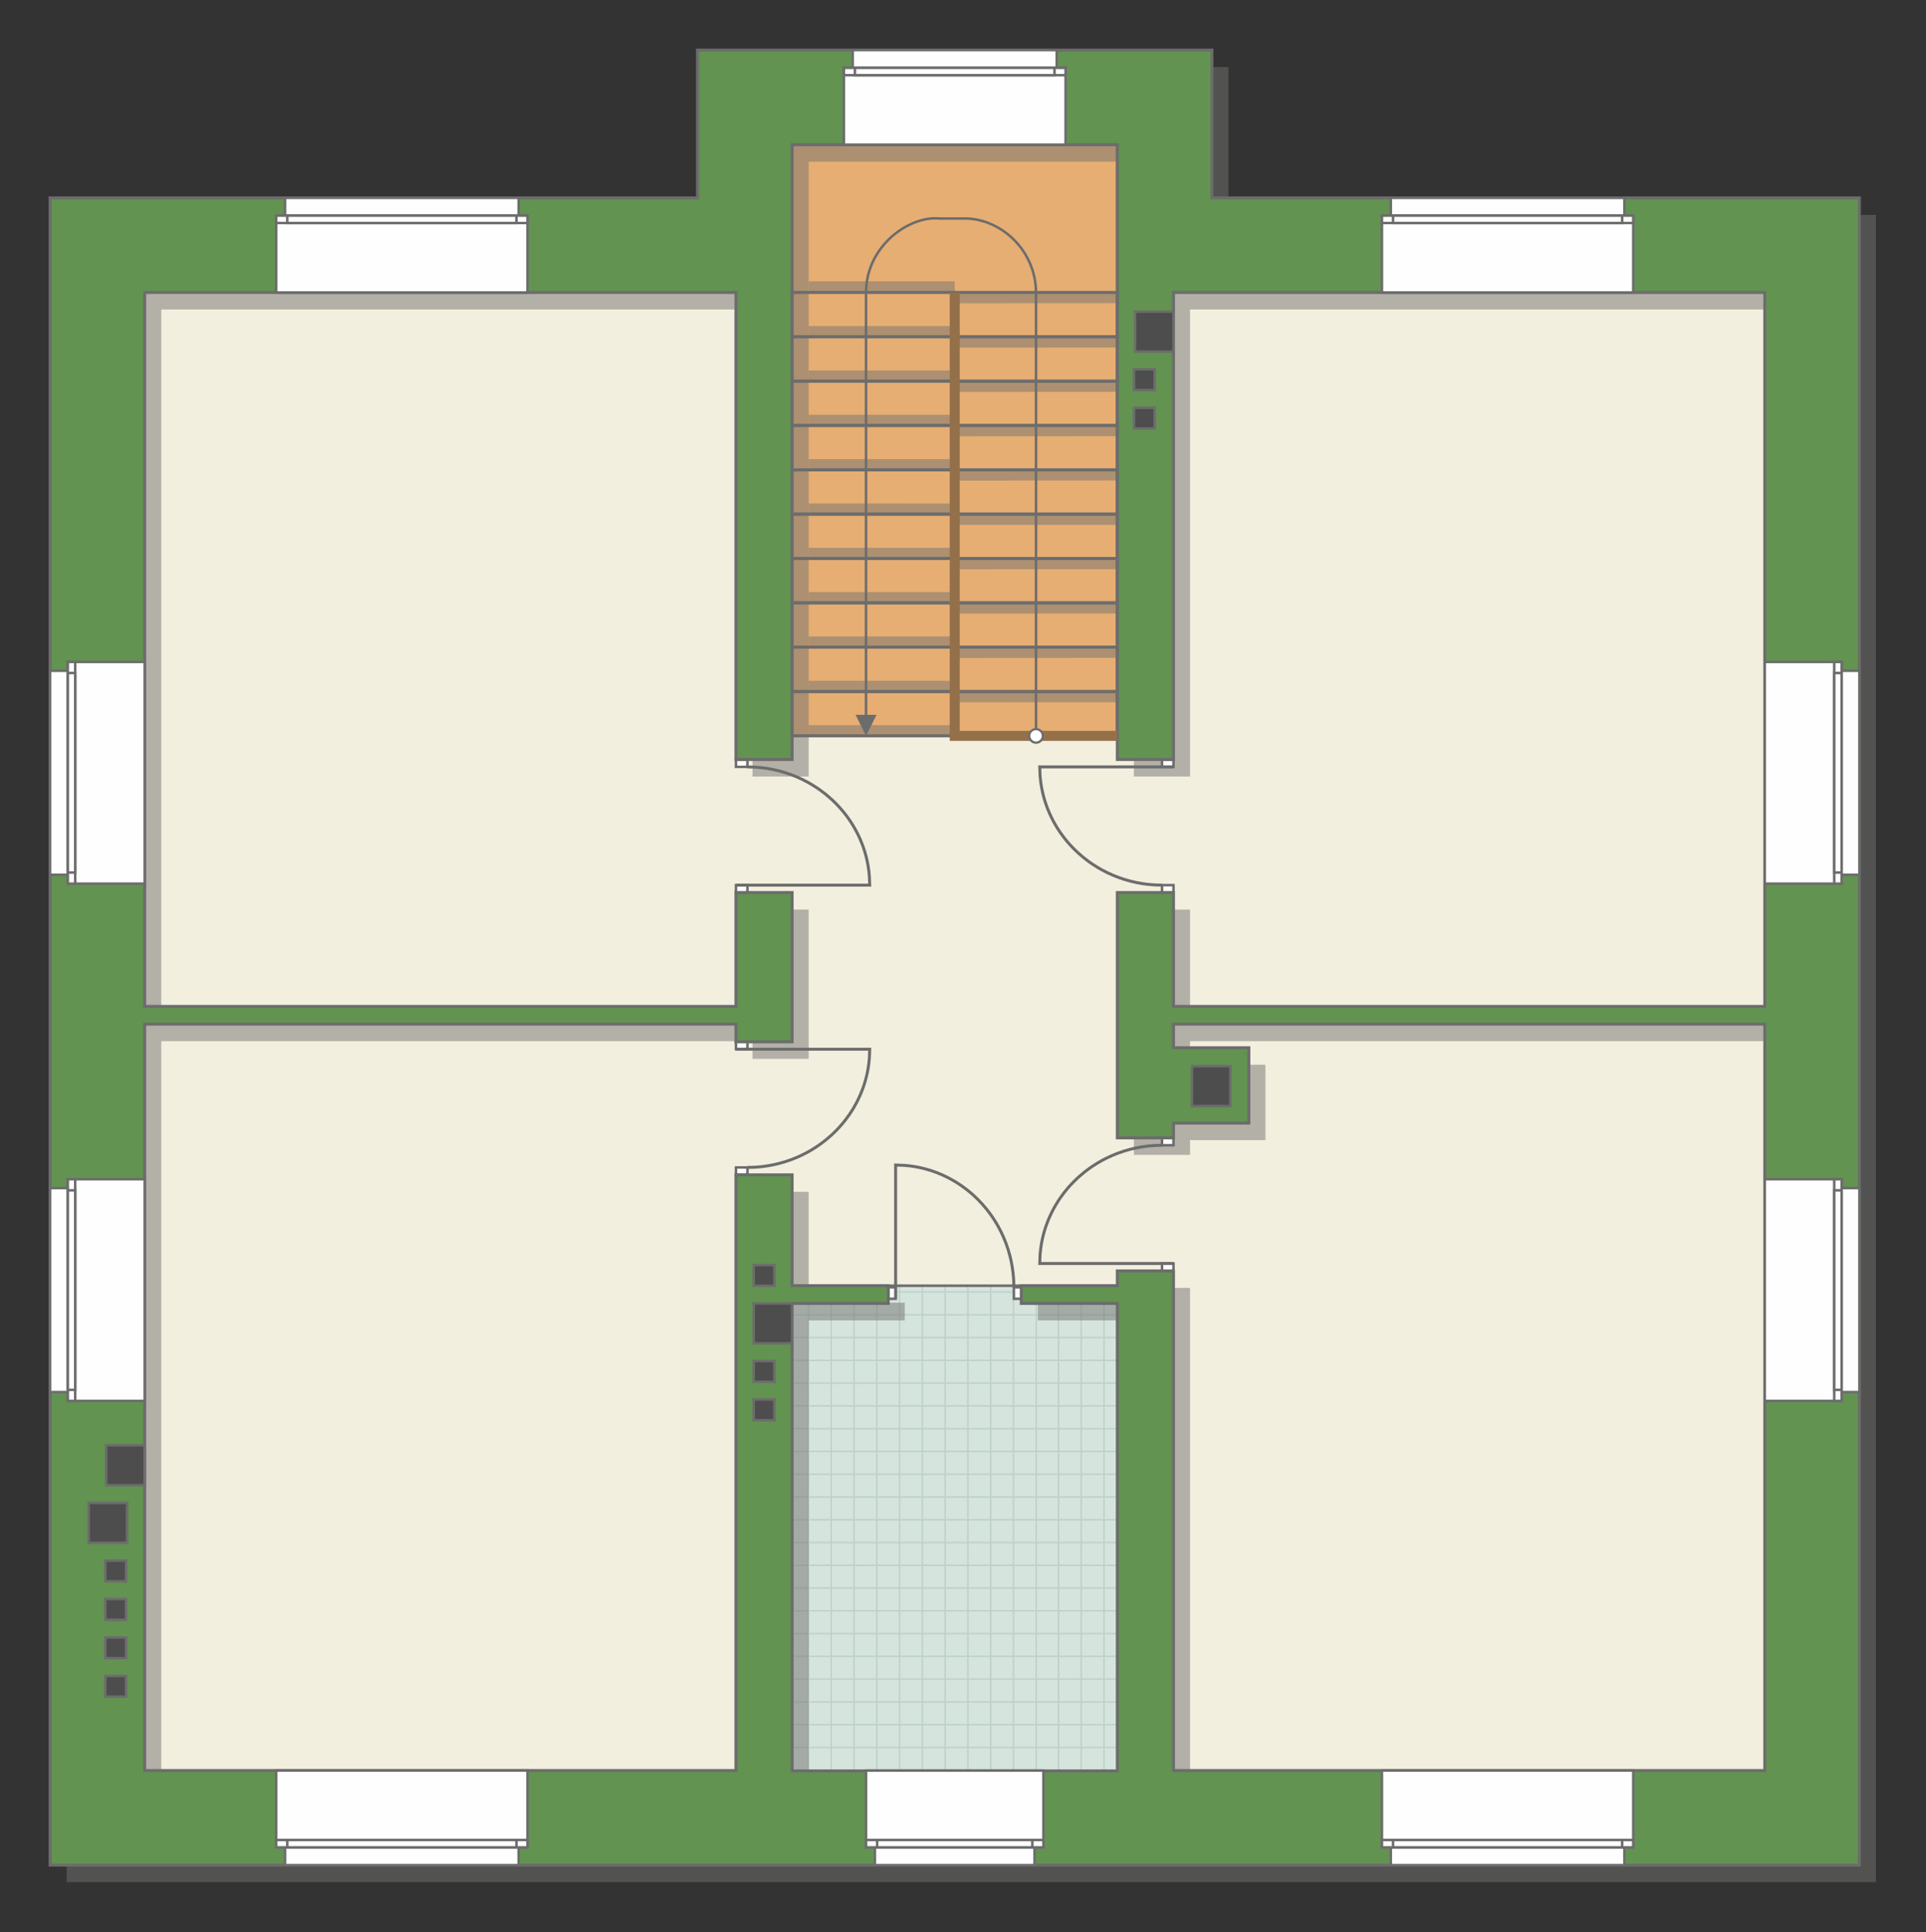 <?xml version="1.0" encoding="UTF-8"?>
<!DOCTYPE svg PUBLIC "-//W3C//DTD SVG 1.1//EN" "http://www.w3.org/Graphics/SVG/1.1/DTD/svg11.dtd">
<!-- Creator: CorelDRAW -->
<svg xmlns="http://www.w3.org/2000/svg" xml:space="preserve" width="130.234mm" height="130.666mm" version="1.1" style="shape-rendering:geometricPrecision; text-rendering:geometricPrecision; image-rendering:optimizeQuality; fill-rule:evenodd; clip-rule:evenodd"
viewBox="0 0 15201.67 15252.07"
 xmlns:xlink="http://www.w3.org/1999/xlink"
 xmlns:xodm="http://www.corel.com/coreldraw/odm/2003">
 <rect x="0" y="0" width="15201.67" height="15252.07" fill="#333333" stroke="none"/>
 <defs>
  <style type="text/css">
   <![CDATA[
    .str4 {stroke:#94704A;stroke-width:79.01;stroke-miterlimit:22.926}
    .str2 {stroke:#6C6C6C;stroke-width:19.72;stroke-miterlimit:22.926}
    .str1 {stroke:#6C6C6C;stroke-width:19.76;stroke-miterlimit:22.926}
    .str3 {stroke:#6C6C6C;stroke-width:23.35;stroke-miterlimit:22.926}
    .str0 {stroke:#BDD2C8;stroke-width:11.67;stroke-miterlimit:22.926}
    .fil1 {fill:none}
    .fil5 {fill:#FEFEFE}
    .fil0 {fill:#D6E4DE}
    .fil7 {fill:#4D4D4D}
    .fil6 {fill:#629351}
    .fil3 {fill:#E6AE73}
    .fil2 {fill:#F2EFDE}
    .fil9 {fill:white}
    .fil8 {fill:#6C6C6C;fill-rule:nonzero}
    .fil4 {fill:#727271;fill-opacity:0.502}
   ]]>
  </style>
    <clipPath id="id0">
     <path d="M8818.93 13978.46l-2566.8 0 0 -3829.88 2566.8 0 0 3829.88z"/>
    </clipPath>
 </defs>
 <g id="пол">
  <g id="_2232659731312">
   <polygon class="fil0" points="8818.93,13978.46 6252.13,13978.46 6252.13,10148.58 8818.93,10148.58 "/>
   <g style="clip-path:url(#id0)">
    <g>
     <path id="_1" class="fil1 str0" d="M9612.52 14867.51l0 -7219.77m-179.73 7219.77l0 -7219.77m-179.73 7219.77l0 -7219.77m-179.73 7219.77l0 -7219.77m-179.73 7219.77l0 -7219.77m-179.73 7219.77l0 -7219.77m-179.73 7219.77l0 -7219.77m-179.73 7219.77l0 -7219.77m2695.92 7219.86l0 -7219.77m-179.73 7219.77l0 -7219.77m-179.73 7219.77l0 -7219.77m-179.73 7219.77l0 -7219.77m-179.73 7219.77l0 -7219.77m-179.73 7219.77l0 -7219.77m-179.73 7219.77l0 -7219.77m-179.73 7219.77l0 -7219.77m2696.02 7219.67l0 -7219.77m-179.73 7219.77l0 -7219.77m-179.73 7219.77l0 -7219.77m-179.73 7219.77l0 -7219.77m-179.73 7219.77l0 -7219.77m-179.73 7219.77l0 -7219.77m-179.73 7219.77l0 -7219.77m-179.73 7219.77l0 -7219.77m2695.92 7219.86l0 -7219.77m-179.73 7219.77l0 -7219.77m-179.73 7219.77l0 -7219.77m-179.73 7219.77l0 -7219.77m-179.73 7219.77l0 -7219.77m-179.73 7219.77l0 -7219.77m-179.73 7219.77l0 -7219.77m-179.73 7219.77l0 -7219.77"/>
     <path class="fil1 str0" d="M15572.14 12535.31l-11806.74 0m11806.74 179.73l-11806.74 0m11806.74 179.73l-11806.74 0m11806.74 179.73l-11806.74 0m11806.74 179.73l-11806.74 0m11806.74 179.73l-11806.74 0m11806.74 179.73l-11806.74 0m11806.74 179.73l-11806.74 0m11806.9 -2695.92l-11806.74 0m11806.74 179.73l-11806.74 0m11806.74 179.73l-11806.74 0m11806.74 179.73l-11806.74 0m11806.74 179.73l-11806.74 0m11806.74 179.73l-11806.74 0m11806.74 179.73l-11806.74 0m11806.74 179.73l-11806.74 0m11806.59 -2696.02l-11806.74 0m11806.74 179.73l-11806.74 0m11806.74 179.73l-11806.74 0m11806.74 179.73l-11806.74 0m11806.74 179.73l-11806.74 0m11806.74 179.73l-11806.74 0m11806.74 179.73l-11806.74 0m11806.74 179.73l-11806.74 0m11806.9 -2695.92l-11806.74 0m11806.74 179.73l-11806.74 0m11806.74 179.73l-11806.74 0m11806.74 179.73l-11806.74 0m11806.74 179.73l-11806.74 0m11806.74 179.73l-11806.74 0m11806.74 179.73l-11806.74 0m11806.74 179.73l-11806.74 0"/>
     <path class="fil1 str0" d="M15184.1 14867.6l0 -7219.77m-179.73 7219.77l0 -7219.77m-179.73 7219.77l0 -7219.77m-179.73 7219.77l0 -7219.77m-179.73 7219.77l0 -7219.77m-179.73 7219.77l0 -7219.77m-179.73 7219.77l0 -7219.77m-179.73 7219.77l0 -7219.77m1437.78 7219.86l0 -7219.77"/>
     <path class="fil1 str0" d="M3865.31 14944.08l0 -7219.77m-179.73 7219.77l0 -7219.77m-179.73 7219.77l0 -7219.77m-179.73 7219.77l0 -7219.77m-179.73 7219.77l0 -7219.77m-179.73 7219.77l0 -7219.77m-179.73 7219.77l0 -7219.77m-179.73 7219.77l0 -7219.77m2695.92 7219.86l0 -7219.77m-179.73 7219.77l0 -7219.77m-179.73 7219.77l0 -7219.77m-179.73 7219.77l0 -7219.77m-179.73 7219.77l0 -7219.77m-179.73 7219.77l0 -7219.77m-179.73 7219.77l0 -7219.77m-179.73 7219.77l0 -7219.77m2696.02 7219.67l0 -7219.77m-179.73 7219.77l0 -7219.77m-179.73 7219.77l0 -7219.77m-179.73 7219.77l0 -7219.77m-179.73 7219.77l0 -7219.77m-179.73 7219.77l0 -7219.77m-179.73 7219.77l0 -7219.77m-179.73 7219.77l0 -7219.77m2695.92 7219.86l0 -7219.77m-179.73 7219.77l0 -7219.77m-179.73 7219.77l0 -7219.77m-179.73 7219.77l0 -7219.77m-179.73 7219.77l0 -7219.77m-179.73 7219.77l0 -7219.77m-179.73 7219.77l0 -7219.77m-179.73 7219.77l0 -7219.77"/>
    </g>
   </g>
   <polygon class="fil1" points="8818.93,13978.46 6252.13,13978.46 6252.13,10148.58 8818.93,10148.58 "/>
   <polygon class="fil2 str1" points="698.65,12150.89 698.65,14535.71 5963.47,14535.71 5963.47,10288.77 6252.13,10148.7 9004.58,10148.7 9004.58,13975.78 9627.73,14535.71 14189.48,14112.94 14189.48,1865.36 9227.67,1865.36 9227.67,849.37 5874.52,849.37 5874.52,1908.43 920.33,1908.43 920.33,12178.32 "/>
   <polygon class="fil3 str1" points="6252.13,5808.57 8818.93,5808.57 8818.93,1142 6252.13,1142 "/>
  </g>
 </g>
 <g id="тень">
  <g id="_2232659731936">
   <path class="fil4" d="M525.9 1696.31l5110.13 0 0 -1166.71 4060.19 0 0 1166.71 5110.14 0 0 13160.46 -14280.47 0 0 -13160.46zm746.68 746.7l4666.82 0 0 3686.46 443.33 0 0 -184.11 0 -4669.06 2566.8 0 0 4853.17 443.33 0 0 -3686.46 4666.82 0 0 5635.26 -4666.82 0 0 -898.79 -443.33 0 0 1936.73 443.33 0 0 -116.73 594.95 0 0 -594.73 -594.95 0 0 -186.41 4666.82 0 0 5891.74 -4666.82 0 0 -3943.92 -443.33 0 0 116.73 -758.13 0 0 140.07 758.13 0 0 3689.81 -2566.8 0 0 -3689.81 758.6 0 0 -139.95 -758.6 0 0 -874.98 -443.33 0 0 4702.06 -4666.82 0 0 -5891.74 4666.82 0 0 139.6 443.33 0 0 -1178.46 -443.33 0 0 898.79 -4666.82 0 0 -5635.26z"/>
   <g>
    <polygon class="fil4" points="8818.93,5542.93 7535.53,5543.62 7535.53,5458.49 8818.93,5458.58 "/>
    <polygon class="fil4" points="8818.93,5192.89 7535.53,5193.58 7535.53,5108.45 8818.93,5108.54 "/>
    <polygon class="fil4" points="8818.93,4842.91 7535.53,4843.6 7535.53,4758.47 8818.93,4758.57 "/>
    <polygon class="fil4" points="8818.93,4492.87 7535.53,4493.56 7535.53,4408.43 8818.93,4408.53 "/>
    <polygon class="fil4" points="8818.93,4142.88 7535.53,4143.57 7535.53,4058.44 8818.93,4058.54 "/>
    <polygon class="fil4" points="8818.93,3792.85 7535.53,3793.53 7535.53,3708.41 8818.93,3708.5 "/>
    <polygon class="fil4" points="8818.93,3442.87 7535.53,3443.55 7535.53,3358.43 8818.93,3358.52 "/>
    <polygon class="fil4" points="8818.93,3092.83 7535.53,3093.52 7535.53,3008.39 8818.93,3008.48 "/>
    <polygon class="fil4" points="8818.93,2743.09 7535.53,2743.78 7535.53,2658.65 8818.93,2658.75 "/>
    <polygon class="fil4" points="8818.93,2393.06 7535.53,2393.74 7535.53,2308.62 8818.93,2308.71 "/>
    <polygon class="fil4" points="7535.53,5808.57 6382.72,5809.26 6382.72,5724.13 7535.53,5724.23 "/>
    <polygon class="fil4" points="7535.53,5458.54 6382.72,5459.22 6382.72,5374.1 7535.53,5374.19 "/>
    <polygon class="fil4" points="7535.53,5108.56 6382.72,5109.24 6382.72,5024.12 7535.53,5024.21 "/>
    <polygon class="fil4" points="7535.53,4758.52 6382.72,4759.21 6382.72,4674.08 7535.53,4674.17 "/>
    <polygon class="fil4" points="7535.53,4408.53 6382.72,4409.22 6382.72,4324.09 7535.53,4324.18 "/>
    <polygon class="fil4" points="7535.53,4058.49 6382.72,4059.18 6382.72,3974.05 7535.53,3974.14 "/>
    <polygon class="fil4" points="7535.53,3708.51 6382.72,3709.2 6382.72,3624.07 7535.53,3624.16 "/>
    <polygon class="fil4" points="7535.53,3358.47 6382.72,3359.16 6382.72,3274.03 7535.53,3274.13 "/>
    <polygon class="fil4" points="7535.53,3008.74 6382.72,3009.43 6382.72,2924.3 7535.53,2924.39 "/>
    <polygon class="fil4" points="7535.53,2658.7 6382.72,2659.39 6382.72,2574.26 7535.53,2574.35 "/>
    <polygon class="fil4" points="7535.53,2304.96 6382.72,2305.65 6382.72,2220.52 7535.53,2220.62 "/>
   </g>
  </g>
 </g>
 <g id="двери">
  <g id="_2232659735680">
   <g>
    <polygon class="fil5 str2" points="5899.34,6986.82 5808.81,6986.82 5808.81,7045.18 5899.34,7045.18 "/>
    <polyline class="fil1 str3" points="5808.81,6986.82 6864.56,6986.82 6861.76,6914.99 6857.38,6872.37 6851.71,6834.14 6847.13,6809.32 6839.69,6775.39 6831.28,6742.99 6825.22,6722.25 6815.67,6692.75 6803.65,6659.82 6789.15,6624.57 6771.13,6585.73 6753.78,6552.3 6733.18,6516.45 6718.85,6493.5 6700.72,6466.45 6672.6,6428.17 6649.92,6400 6627,6373.62 6595.96,6340.82 6561.9,6308.15 6517.31,6269.86 6477.53,6239.44 6448.27,6219.06 6406.48,6192.58 6378.9,6176.69 6334.62,6153.6 6290.53,6133.37 6245.34,6115.29 6198.53,6099.24 6147.57,6084.69 6103.82,6074.52 6061.33,6066.62 6011.3,6059.74 5960.96,6055.4 5899.34,6053.53 "/>
    <polygon class="fil5 str2" points="5808.81,6053.53 5808.81,5995.17 5899.34,5995.17 5899.34,6053.53 "/>
   </g>
   <g>
    <polygon class="fil5 str2" points="9171.73,6053.55 9262.26,6053.55 9262.26,5995.18 9171.73,5995.18 "/>
    <polyline class="fil1 str3" points="9262.26,6053.55 8206.51,6053.55 8209.31,6125.37 8213.69,6168 8219.36,6206.22 8223.94,6231.04 8231.37,6264.97 8239.79,6297.37 8245.85,6318.12 8255.39,6347.61 8267.42,6380.54 8281.91,6415.79 8299.94,6454.63 8317.28,6488.06 8337.88,6523.92 8352.22,6546.86 8370.35,6573.91 8398.46,6612.2 8421.14,6640.36 8444.07,6666.74 8475.11,6699.54 8509.17,6732.21 8553.76,6770.5 8593.54,6800.92 8622.8,6821.3 8664.59,6847.78 8692.17,6863.67 8736.44,6886.76 8780.53,6906.99 8825.73,6925.07 8872.53,6941.12 8923.5,6955.67 8967.25,6965.84 9009.73,6973.74 9059.76,6980.62 9110.11,6984.96 9171.73,6986.83 "/>
    <polygon class="fil5 str2" points="9262.26,6986.83 9262.26,7045.19 9171.73,7045.19 9171.73,6986.83 "/>
   </g>
   <g>
    <polygon class="fil5 str2" points="5899.34,8282.01 5808.81,8282.01 5808.81,8223.64 5899.34,8223.64 "/>
    <polyline class="fil1 str3" points="5808.81,8282.01 6864.56,8282.01 6861.76,8353.83 6857.38,8396.46 6851.71,8434.68 6847.13,8459.5 6839.69,8493.43 6831.28,8525.84 6825.22,8546.58 6815.67,8576.07 6803.65,8609 6789.15,8644.25 6771.13,8683.09 6753.78,8716.52 6733.18,8752.38 6718.85,8775.33 6700.72,8802.37 6672.6,8840.66 6649.92,8868.82 6627,8895.2 6595.96,8928 6561.9,8960.67 6517.31,8998.96 6477.53,9029.38 6448.27,9049.76 6406.48,9076.24 6378.9,9092.13 6334.62,9115.22 6290.53,9135.45 6245.34,9153.53 6198.53,9169.58 6147.57,9184.13 6103.82,9194.3 6061.33,9202.2 6011.3,9209.08 5960.96,9213.42 5899.34,9215.29 "/>
    <polygon class="fil5 str2" points="5808.81,9215.29 5808.81,9273.65 5899.34,9273.65 5899.34,9215.29 "/>
   </g>
   <g>
    <polygon class="fil5 str2" points="9171.73,9973.49 9262.26,9973.49 9262.26,10031.86 9171.73,10031.86 "/>
    <polyline class="fil1 str3" points="9262.26,9973.49 8206.51,9973.49 8209.31,9901.67 8213.69,9859.04 8219.36,9820.82 8223.94,9796 8231.37,9762.07 8239.79,9729.66 8245.85,9708.92 8255.39,9679.43 8267.42,9646.5 8281.91,9611.25 8299.94,9572.41 8317.28,9538.98 8337.88,9503.12 8352.22,9480.17 8370.35,9453.13 8398.46,9414.84 8421.14,9386.68 8444.07,9360.3 8475.11,9327.5 8509.17,9294.83 8553.76,9256.54 8593.54,9226.12 8622.8,9205.74 8664.59,9179.26 8692.17,9163.37 8736.44,9140.28 8780.53,9120.05 8825.73,9101.97 8872.53,9085.92 8923.5,9071.37 8967.25,9061.2 9009.73,9053.3 9059.76,9046.42 9110.11,9042.08 9171.73,9040.21 "/>
    <polygon class="fil5 str2" points="9262.26,9040.21 9262.26,8981.85 9171.73,8981.85 9171.73,9040.21 "/>
   </g>
   <g>
    <polygon class="fil5 str2" points="7069.1,10161.42 7069.1,10251.96 7010.73,10251.96 7010.73,10161.42 "/>
    <polyline class="fil1 str3" points="7069.1,10251.96 7069.1,9196.2 7140.92,9199.01 7183.55,9203.38 7221.77,9209.06 7246.59,9213.63 7280.52,9221.07 7312.92,9229.48 7333.67,9235.54 7363.16,9245.09 7396.09,9257.11 7431.34,9271.61 7470.18,9289.63 7503.61,9306.98 7539.47,9327.58 7562.41,9341.91 7589.46,9360.04 7627.75,9388.16 7655.91,9410.84 7682.29,9433.76 7715.09,9464.8 7747.76,9498.86 7786.05,9543.45 7816.47,9583.23 7836.85,9612.5 7863.33,9654.28 7879.22,9681.87 7902.31,9726.14 7922.54,9770.23 7940.62,9815.42 7956.67,9862.23 7971.22,9913.19 7981.39,9956.94 7989.29,9999.43 7996.17,10049.46 8000.51,10099.8 8002.38,10161.42 "/>
    <polygon class="fil5 str2" points="8002.38,10251.96 8060.74,10251.96 8060.74,10161.42 8002.38,10161.42 "/>
   </g>
  </g>
 </g>
 <g id="стена">
  <path class="fil6 str3" d="M395.3 1562.01l5110.13 0 0 -1166.71 4060.19 0 0 1166.71 5110.14 0 0 13160.46 -14280.47 0 0 -13160.46zm746.68 746.7l4666.82 0 0 3686.46 443.33 0 0 -184.11 0 -4669.06 2566.8 0 0 4853.17 443.33 0 0 -3686.46 4666.82 0 0 5635.26 -4666.82 0 0 -898.79 -443.33 0 0 1936.73 443.33 0 0 -116.73 594.95 0 0 -594.73 -594.95 0 0 -186.41 4666.82 0 0 5891.74 -4666.82 0 0 -3943.92 -443.33 0 0 116.73 -758.13 0 0 140.07 758.13 0 0 3689.81 -2566.8 0 0 -3689.81 758.6 0 0 -139.95 -758.6 0 0 -874.98 -443.33 0 0 4702.06 -4666.82 0 0 -5891.74 4666.82 0 0 139.6 443.33 0 0 -1178.46 -443.33 0 0 898.79 -4666.82 0 0 -5635.26z"/>
 </g>
 <g id="окно">
  <g id="_2232659742496">
   <g>
    <polygon class="fil5 str2" points="6730.47,395.3 8340.59,395.3 8340.59,533.43 8410.5,533.43 8410.5,1142 6660.56,1142 6660.56,535.31 6730.47,535.31 "/>
    <polygon class="fil5 str2" points="6788.7,535.31 8410.5,535.31 8410.5,593.64 6660.56,593.64 6660.56,535.31 "/>
    <polygon class="fil5 str2" points="6747.98,564.47 6747.98,593.64 8323.08,593.64 8323.08,535.31 6747.98,535.31 "/>
   </g>
   <g>
    <polygon class="fil5 str2" points="2249.95,1562.01 4093.53,1562.01 4093.53,1700.14 4163.44,1700.14 4163.44,2308.71 2180.03,2308.71 2180.03,1702.02 2249.95,1702.02 "/>
    <polygon class="fil5 str2" points="2308.17,1702.02 4163.44,1702.02 4163.44,1760.36 2180.03,1760.36 2180.03,1702.02 "/>
    <polygon class="fil5 str2" points="2267.46,1731.19 2267.46,1760.36 4076.02,1760.36 4076.02,1702.02 2267.46,1702.02 "/>
   </g>
   <g>
    <polygon class="fil5 str2" points="10977.55,1562.01 12821.13,1562.01 12821.13,1700.14 12891.03,1700.14 12891.03,2308.71 10907.63,2308.71 10907.63,1702.02 10977.55,1702.02 "/>
    <polygon class="fil5 str2" points="11035.77,1702.02 12891.03,1702.02 12891.03,1760.36 10907.63,1760.36 10907.63,1702.02 "/>
    <polygon class="fil5 str2" points="10995.06,1731.19 10995.06,1760.36 12803.62,1760.36 12803.62,1702.02 10995.06,1702.02 "/>
   </g>
   <g>
    <polygon class="fil5 str2" points="2249.95,14722.48 4093.53,14722.48 4093.53,14584.35 4163.44,14584.35 4163.44,13975.78 2180.03,13975.78 2180.03,14582.47 2249.95,14582.47 "/>
    <polygon class="fil5 str2" points="2308.17,14582.47 4163.44,14582.47 4163.44,14524.14 2180.03,14524.14 2180.03,14582.47 "/>
    <polygon class="fil5 str2" points="2267.46,14553.3 2267.46,14524.14 4076.02,14524.14 4076.02,14582.47 2267.46,14582.47 "/>
   </g>
   <g>
    <polygon class="fil5 str2" points="10977.55,14722.48 12821.13,14722.48 12821.13,14584.35 12891.03,14584.35 12891.03,13975.78 10907.63,13975.78 10907.63,14582.47 10977.55,14582.47 "/>
    <polygon class="fil5 str2" points="11035.77,14582.47 12891.03,14582.47 12891.03,14524.14 10907.63,14524.14 10907.63,14582.47 "/>
    <polygon class="fil5 str2" points="10995.06,14553.3 10995.06,14524.14 12803.62,14524.14 12803.62,14582.47 10995.06,14582.47 "/>
   </g>
   <g>
    <polygon class="fil5 str2" points="6905.56,14722.48 8165.5,14722.48 8165.5,14584.35 8235.41,14584.35 8235.41,13975.78 6835.64,13975.78 6835.64,14582.47 6905.56,14582.47 "/>
    <polygon class="fil5 str2" points="6963.79,14582.47 8235.41,14582.47 8235.41,14524.14 6835.64,14524.14 6835.64,14582.47 "/>
    <polygon class="fil5 str2" points="6923.07,14553.3 6923.07,14524.14 8147.99,14524.14 8147.99,14582.47 6923.07,14582.47 "/>
   </g>
   <g>
    <polygon class="fil5 str2" points="14675.77,10988.43 14675.77,9378.31 14537.65,9378.31 14537.65,9308.4 13929.08,9308.4 13929.08,11058.34 14535.77,11058.34 14535.77,10988.43 "/>
    <polygon class="fil5 str2" points="14535.77,10930.2 14535.77,9308.4 14477.43,9308.4 14477.43,11058.34 14535.77,11058.34 "/>
    <polygon class="fil5 str2" points="14506.6,10970.92 14477.43,10970.92 14477.43,9395.82 14535.77,9395.82 14535.77,10970.92 "/>
   </g>
   <g>
    <polygon class="fil5 str2" points="14675.77,6905.11 14675.77,5294.99 14537.65,5294.99 14537.65,5225.08 13929.08,5225.08 13929.08,6975.03 14535.77,6975.03 14535.77,6905.11 "/>
    <polygon class="fil5 str2" points="14535.77,6846.89 14535.77,5225.08 14477.43,5225.08 14477.43,6975.03 14535.77,6975.03 "/>
    <polygon class="fil5 str2" points="14506.6,6887.6 14477.43,6887.6 14477.43,5312.5 14535.77,5312.5 14535.77,6887.6 "/>
   </g>
   <g>
    <polygon class="fil5 str2" points="395.29,10988.43 395.29,9378.31 533.41,9378.31 533.41,9308.4 1141.99,9308.4 1141.99,11058.34 535.29,11058.34 535.29,10988.43 "/>
    <polygon class="fil5 str2" points="535.29,10930.2 535.29,9308.4 593.63,9308.4 593.63,11058.34 535.29,11058.34 "/>
    <polygon class="fil5 str2" points="564.46,10970.92 593.63,10970.92 593.63,9395.82 535.29,9395.82 535.29,10970.92 "/>
   </g>
   <g>
    <polygon class="fil5 str2" points="395.29,6905.11 395.29,5294.99 533.41,5294.99 533.41,5225.08 1141.99,5225.08 1141.99,6975.03 535.29,6975.03 535.29,6905.11 "/>
    <polygon class="fil5 str2" points="535.29,6846.89 535.29,5225.08 593.63,5225.08 593.63,6975.03 535.29,6975.03 "/>
    <polygon class="fil5 str2" points="564.46,6887.6 593.63,6887.6 593.63,5312.5 535.29,5312.5 535.29,6887.6 "/>
   </g>
  </g>
 </g>
 <g id="ВК">
  <g id="_2232659689216">
   <polygon class="fil7 str1" points="8959.24,2460.37 9262.46,2460.37 9262.46,2775.39 8959.24,2775.39 "/>
   <polygon class="fil7 str1" points="8950.25,2915.39 9113.67,2915.39 9113.67,3078.73 8950.25,3078.73 "/>
   <polygon class="fil7 str1" points="8950.25,3218.74 9113.67,3218.74 9113.67,3382.07 8950.25,3382.07 "/>
   <polygon class="fil7 str1" points="5948.76,10743.77 6112.18,10743.77 6112.18,10907.1 5948.76,10907.1 "/>
   <polygon class="fil7 str1" points="5948.76,11047.12 6112.18,11047.12 6112.18,11210.45 5948.76,11210.45 "/>
   <polygon class="fil7 str1" points="5948.76,9985.83 6112.18,9985.83 6112.18,10149.17 5948.76,10149.17 "/>
   <polygon class="fil7 str1" points="5948.76,10288.77 6252.04,10288.77 6252.04,10603.81 5948.76,10603.81 "/>
   <polygon class="fil7 str1" points="9407.86,8415.89 9711.14,8415.89 9711.14,8730.93 9407.86,8730.93 "/>
   <polygon class="fil7 str1" points="837.95,11408.16 1141.23,11408.16 1141.23,11723.2 837.95,11723.2 "/>
   <polygon class="fil7 str1" points="699.69,11863.27 1002.97,11863.27 1002.97,12178.32 699.69,12178.32 "/>
   <polygon class="fil7 str1" points="831.37,12318.86 994.73,12318.86 994.73,12482.16 831.37,12482.16 "/>
   <polygon class="fil7 str1" points="831.37,12622.23 994.73,12622.23 994.73,12785.53 831.37,12785.53 "/>
   <polygon class="fil7 str1" points="831.37,12925.5 994.73,12925.5 994.73,13088.8 831.37,13088.8 "/>
   <polygon class="fil7 str1" points="831.37,13228.87 994.73,13228.87 994.73,13392.17 831.37,13392.17 "/>
  </g>
 </g>
 <g id="Линии">
  <g id="_2232659707504">
   <g>
    <polygon class="fil1 str3" points="7535.53,5808.57 7535.53,5458.56 6252.13,5458.56 6252.13,5808.57 "/>
    <polygon class="fil1 str3" points="7535.53,5458.56 7535.53,5108.54 6252.13,5108.54 6252.13,5458.56 "/>
    <polygon class="fil1 str3" points="7535.53,5108.54 7535.53,4758.53 6252.13,4758.53 6252.13,5108.54 "/>
    <polygon class="fil1 str3" points="7535.53,4758.53 7535.53,4408.52 6252.13,4408.52 6252.13,4758.53 "/>
    <polygon class="fil1 str3" points="7535.53,4408.53 7535.53,4058.51 6252.13,4058.51 6252.13,4408.53 "/>
    <polygon class="fil1 str3" points="7535.53,4058.51 7535.53,3708.5 6252.13,3708.5 6252.13,4058.51 "/>
    <polygon class="fil1 str3" points="7535.53,3708.5 7535.53,3358.48 6252.13,3358.48 6252.13,3708.5 "/>
    <polygon class="fil1 str3" points="7535.53,3358.48 7535.53,3008.47 6252.13,3008.47 6252.13,3358.48 "/>
    <polygon class="fil1 str3" points="7535.53,3008.48 7535.53,2658.47 6252.13,2658.47 6252.13,3008.48 "/>
    <polygon class="fil1 str3" points="7535.53,2658.47 7535.53,2308.45 6252.13,2308.45 6252.13,2658.47 "/>
    <polygon class="fil1 str3" points="8818.93,5808.57 8818.93,5458.56 7535.53,5458.56 7535.53,5808.57 "/>
    <polygon class="fil1 str3" points="8818.93,5458.56 8818.93,5108.54 7535.53,5108.54 7535.53,5458.56 "/>
    <polygon class="fil1 str3" points="8818.93,5108.54 8818.93,4758.53 7535.53,4758.53 7535.53,5108.54 "/>
    <polygon class="fil1 str3" points="8818.93,4758.53 8818.93,4408.52 7535.53,4408.52 7535.53,4758.53 "/>
    <polygon class="fil1 str3" points="8818.93,4408.53 8818.93,4058.51 7535.53,4058.51 7535.53,4408.53 "/>
    <polygon class="fil1 str3" points="8818.93,4058.51 8818.93,3708.5 7535.53,3708.5 7535.53,4058.51 "/>
    <polygon class="fil1 str3" points="8818.93,3708.5 8818.93,3358.48 7535.53,3358.48 7535.53,3708.5 "/>
    <polygon class="fil1 str3" points="8818.93,3358.48 8818.93,3008.47 7535.53,3008.47 7535.53,3358.48 "/>
    <polygon class="fil1 str3" points="8818.93,3008.48 8818.93,2658.47 7535.53,2658.47 7535.53,3008.48 "/>
    <polygon class="fil1 str3" points="8818.93,2658.47 8818.93,2308.45 7535.53,2308.45 7535.53,2658.47 "/>
   </g>
   <polyline class="fil1 str4" points="8818.93,5808.57 7535.53,5808.57 7535.53,2308.71 "/>
   <g>
    <g>
     <path class="fil8" d="M8115.07 5808.91l0 0 0.08 -3.17 0.23 -3.15 0.4 -3.12 0.56 -3.07 0.69 -3.01 0.84 -2.96 0.98 -2.89 1.12 -2.84 1.25 -2.75 1.38 -2.68 1.51 -2.61 1.61 -2.52 1.74 -2.44 1.84 -2.35 1.95 -2.25 2.05 -2.16 2.16 -2.05 2.25 -1.96 2.35 -1.84 2.44 -1.74 2.52 -1.62 2.6 -1.49 2.7 -1.38 2.75 -1.26 2.84 -1.12 2.91 -0.98 2.96 -0.84 3.01 -0.7 3.08 -0.55 3.12 -0.4 3.15 -0.25 3.19 -0.08 0 41.51 -1.09 0.02 -1.06 0.08 -1.03 0.14 -1.02 0.18 -0.99 0.23 -0.98 0.28 -0.96 0.33 -0.93 0.36 -0.91 0.42 -0.9 0.46 -0.86 0.5 -0.84 0.54 -0.82 0.58 -0.79 0.62 -0.76 0.67 -0.72 0.69 -0.7 0.74 -0.65 0.76 -0.62 0.78 -0.58 0.83 -0.55 0.84 -0.49 0.86 -0.47 0.9 -0.41 0.91 -0.37 0.93 -0.32 0.96 -0.28 0.98 -0.23 0.99 -0.18 1.02 -0.14 1.03 -0.08 1.05 -0.02 1.09 0 0 -41.51 0zm62.26 62.26l0 0 -3.19 -0.08 -3.15 -0.25 -3.12 -0.4 -3.08 -0.55 -3.01 -0.7 -2.96 -0.84 -2.91 -0.98 -2.84 -1.12 -2.75 -1.26 -2.7 -1.38 -2.6 -1.49 -2.52 -1.62 -2.44 -1.74 -2.35 -1.84 -2.25 -1.96 -2.16 -2.05 -2.05 -2.16 -1.95 -2.25 -1.84 -2.35 -1.74 -2.44 -1.61 -2.52 -1.51 -2.61 -1.38 -2.68 -1.25 -2.75 -1.12 -2.84 -0.98 -2.89 -0.84 -2.96 -0.69 -3.01 -0.56 -3.07 -0.4 -3.12 -0.23 -3.15 -0.08 -3.17 41.51 0 0.02 1.09 0.08 1.05 0.14 1.03 0.18 1.02 0.23 0.99 0.28 0.98 0.32 0.96 0.37 0.93 0.41 0.91 0.47 0.9 0.49 0.86 0.55 0.84 0.58 0.83 0.62 0.78 0.65 0.76 0.7 0.74 0.72 0.69 0.76 0.67 0.79 0.62 0.82 0.58 0.84 0.54 0.86 0.5 0.9 0.46 0.91 0.42 0.93 0.36 0.96 0.33 0.98 0.28 0.99 0.23 1.02 0.18 1.03 0.14 1.06 0.08 1.09 0.02 0 0 0 41.51zm62.26 -62.26l0 0 -0.08 3.17 -0.23 3.15 -0.4 3.12 -0.56 3.07 -0.69 3.01 -0.84 2.96 -0.98 2.89 -1.12 2.84 -1.25 2.75 -1.38 2.68 -1.51 2.61 -1.61 2.52 -1.74 2.44 -1.84 2.35 -1.95 2.25 -2.05 2.16 -2.16 2.05 -2.25 1.96 -2.35 1.84 -2.44 1.74 -2.52 1.62 -2.6 1.49 -2.7 1.38 -2.75 1.26 -2.84 1.12 -2.91 0.98 -2.96 0.84 -3.01 0.7 -3.08 0.55 -3.12 0.4 -3.15 0.25 -3.19 0.08 0 -41.51 1.09 -0.02 1.06 -0.08 1.03 -0.14 1.02 -0.18 0.99 -0.23 0.98 -0.28 0.96 -0.33 0.93 -0.36 0.91 -0.42 0.9 -0.46 0.86 -0.5 0.84 -0.54 0.82 -0.58 0.79 -0.62 0.76 -0.67 0.72 -0.69 0.7 -0.74 0.65 -0.76 0.62 -0.78 0.58 -0.83 0.55 -0.84 0.49 -0.86 0.47 -0.9 0.41 -0.91 0.37 -0.93 0.32 -0.96 0.28 -0.98 0.23 -0.99 0.18 -1.02 0.14 -1.03 0.08 -1.05 0.02 -1.09 0 0 41.51 0zm-62.26 -62.26l3.19 0.08 3.15 0.25 3.12 0.4 3.08 0.55 3.01 0.7 2.96 0.84 2.91 0.98 2.84 1.12 2.75 1.26 2.7 1.38 2.6 1.49 2.52 1.62 2.44 1.74 2.35 1.84 2.25 1.96 2.16 2.05 2.05 2.16 1.95 2.25 1.84 2.35 1.74 2.44 1.61 2.52 1.51 2.61 1.38 2.68 1.25 2.75 1.12 2.84 0.98 2.89 0.84 2.96 0.69 3.01 0.56 3.07 0.4 3.12 0.23 3.15 0.08 3.17 -41.51 0 -0.02 -1.09 -0.08 -1.05 -0.14 -1.03 -0.18 -1.02 -0.23 -0.99 -0.28 -0.98 -0.32 -0.96 -0.37 -0.93 -0.41 -0.91 -0.47 -0.9 -0.49 -0.86 -0.55 -0.84 -0.58 -0.83 -0.62 -0.78 -0.65 -0.76 -0.7 -0.74 -0.72 -0.69 -0.76 -0.67 -0.79 -0.62 -0.82 -0.58 -0.84 -0.54 -0.86 -0.5 -0.9 -0.46 -0.91 -0.42 -0.93 -0.36 -0.96 -0.33 -0.98 -0.28 -0.99 -0.23 -1.02 -0.18 -1.03 -0.14 -1.06 -0.08 -1.09 -0.02 0 -41.51zm-9.97 -3437.93l19.75 -0.16 0.01 0.08 0 190.68 -0.01 200.49 0.01 208.88 0 215.88 0.01 221.48 0.01 225.69 0 228.48 0.01 229.87 0.01 229.88 0 228.48 0.01 225.69 0.01 221.48 0 215.88 0.01 208.88 0.01 200.49 0 190.68 -19.77 0 0 -190.68 0.01 -200.49 -0.01 -208.88 0 -215.88 -0.01 -221.48 -0.01 -225.69 0 -228.48 -0.01 -229.88 -0.01 -229.87 0 -228.48 -0.01 -225.69 -0.01 -221.48 0 -215.88 -0.01 -208.88 -0.01 -200.49 0 -190.68 0.01 0.08zm19.75 -0.16l0.01 0.08 0 1.33 -0.01 -1.41zm-593.27 -573.43l0 -19.77 -0.44 0.01 27.56 -0.44 27.54 1.07 27.43 2.61 27.27 4.06 27.09 5.52 26.81 6.93 26.52 8.32 26.13 9.65 25.71 10.98 25.26 12.27 24.72 13.51 24.14 14.74 23.51 15.93 22.82 17.1 22.08 18.21 21.29 19.33 20.43 20.38 19.53 21.43 18.57 22.43 17.56 23.42 16.49 24.35 15.37 25.27 14.19 26.16 12.96 27 11.67 27.84 10.33 28.61 8.94 29.39 7.48 30.09 5.98 30.8 4.4 31.46 2.8 32.08 1.12 32.67 -19.75 0.16 -1.1 -31.64 -2.71 -31.05 -4.26 -30.43 -5.79 -29.78 -7.23 -29.11 -8.64 -28.41 -10 -27.68 -11.28 -26.91 -12.54 -26.11 -13.73 -25.29 -14.86 -24.45 -15.96 -23.56 -17 -22.64 -17.96 -21.71 -18.9 -20.73 -19.77 -19.73 -20.59 -18.7 -21.36 -17.63 -22.07 -16.54 -22.74 -15.4 -23.35 -14.25 -23.88 -13.06 -24.4 -11.85 -24.83 -10.59 -25.22 -9.33 -25.56 -8.02 -25.83 -6.68 -26.06 -5.31 -26.24 -3.92 -26.36 -2.5 -26.44 -1.05 -26.44 0.44 -0.44 0.01zm0.44 -0.01l-0.26 0.01 -0.19 0 0.44 -0.01zm-176.51 -0.06l2.22 -19.63 -1.11 -0.07 33.48 0 24.47 0 16.73 0 10.3 0 5.14 0 1.27 19.77 -1.31 0 -2.58 0 -2.59 0 -1.31 0 1.27 -19.77 5.14 0 10.3 0 16.73 0 24.47 0 33.48 0 0 19.77 -33.48 0 -24.47 0 -16.73 0 -10.3 0 -5.14 0 -1.27 -19.77 1.31 0 2.59 0 2.58 0 1.31 0 -1.27 19.77 -5.14 0 -10.3 0 -16.73 0 -24.47 0 -33.48 0 -1.11 -0.07zm1.11 0.07l-0.49 0 -0.62 -0.07 1.11 0.07zm-573.47 573.51l-19.75 0 -0.01 0 1.03 -34.91 2.99 -34.13 4.89 -33.3 6.69 -32.46 8.44 -31.56 10.05 -30.66 11.61 -29.73 13.07 -28.77 14.47 -27.78 15.76 -26.77 16.96 -25.73 18.09 -24.68 19.14 -23.58 20.09 -22.48 20.96 -21.33 21.76 -20.19 22.46 -18.99 23.08 -17.79 23.63 -16.55 24.08 -15.3 24.45 -14.04 24.76 -12.72 24.96 -11.38 25.1 -10.04 25.14 -8.66 25.12 -7.26 25 -5.81 24.82 -4.38 24.55 -2.86 24.2 -1.34 23.77 0.2 23.24 1.79 -2.22 19.63 -21.86 -1.67 -22.46 -0.2 -22.96 1.27 -23.38 2.74 -23.72 4.17 -23.98 5.58 -24.14 6.98 -24.23 8.33 -24.21 9.69 -24.12 11.01 -23.94 12.3 -23.66 13.58 -23.33 14.84 -22.88 16.04 -22.38 17.25 -21.78 18.41 -21.08 19.56 -20.31 20.67 -19.48 21.78 -18.54 22.83 -17.51 23.88 -16.42 24.91 -15.24 25.88 -13.98 26.87 -12.63 27.79 -11.22 28.73 -9.72 29.61 -8.14 30.49 -6.45 31.34 -4.73 32.16 -2.89 32.99 -0.98 33.77 -0.01 0zm-19.87 3393.6l0.12 -3393.6 19.75 0 -0.12 3393.6 -19.75 0zm9.88 106.08l-83.03 -166.05 166.07 0 -83.04 166.05z"/>
    </g>
    <ellipse class="fil9" cx="8177.17" cy="5808.57" rx="45.01" ry="44.61"/>
   </g>
  </g>
 </g>
 <g id="контур">
  <polygon class="fil1" points="-0,0 15201.67,0 15201.67,15252.07 -0,15252.07 "/>
 </g>
</svg>
